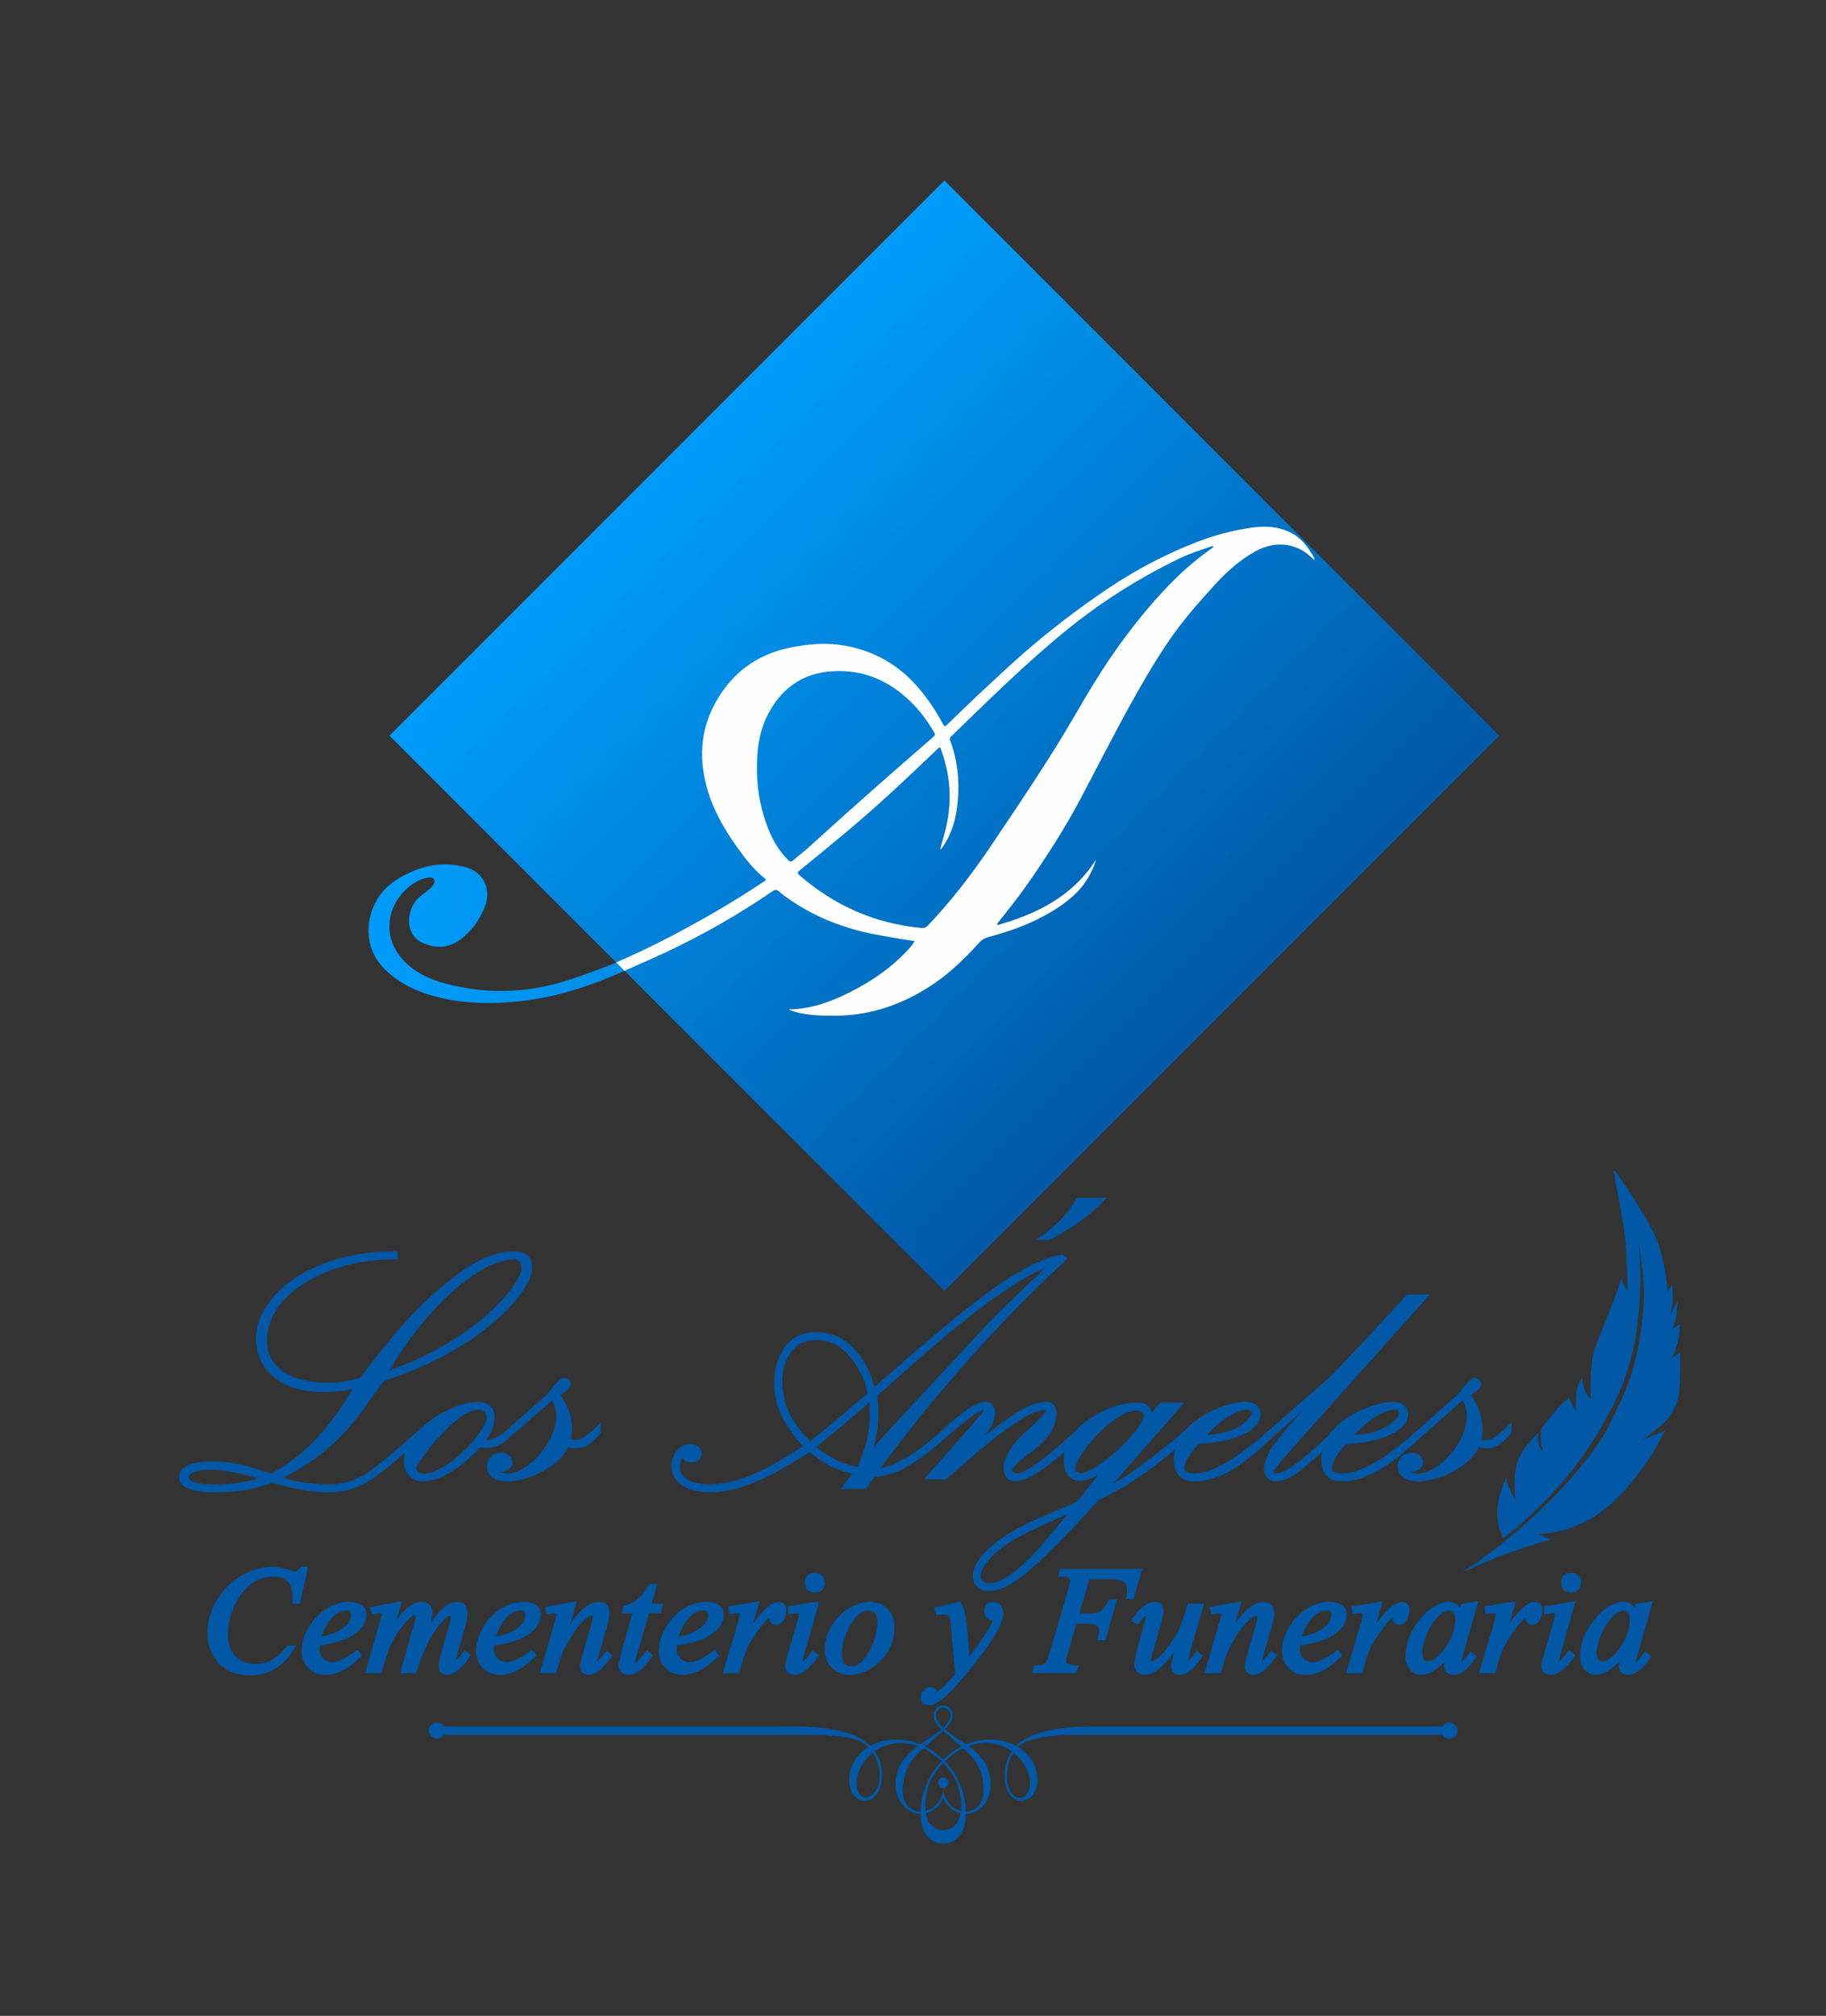 <?xml version="1.0" encoding="utf-8"?>
<!-- Generator: Adobe Illustrator 26.0.1, SVG Export Plug-In . SVG Version: 6.00 Build 0)  -->
<svg version="1.1" id="Modo_de_aislamiento" xmlns="http://www.w3.org/2000/svg" xmlns:xlink="http://www.w3.org/1999/xlink"
	 x="0px" y="0px" viewBox="0 0 720.29 794.86" style="enable-background:new 0 0 720.29 794.86;" xml:space="preserve">
<rect x="0" y="0" width="720.29" height="794.86" fill="#333333" stroke="none"/>
<style type="text/css">
	.st0{fill-rule:evenodd;clip-rule:evenodd;fill:url(#SVGID_1_);}
	.st1{fill:url(#SVGID_00000118392151100499280870000002707109417982979749_);}
	.st2{fill:#FEFEFE;}
	.st3{fill:#0058A6;}
</style>
<g>
	
		<linearGradient id="SVGID_1_" gradientUnits="userSpaceOnUse" x1="181.506" y1="250.318" x2="491.094" y2="250.318" gradientTransform="matrix(0.707 0.707 -0.707 0.707 311.734 -124.725)">
		<stop  offset="0.034" style="stop-color:#009BF8"/>
		<stop  offset="1" style="stop-color:#0058A6"/>
	</linearGradient>
	<polygon class="st0" points="372.53,508.98 153.62,290.07 372.53,71.16 591.44,290.07 	"/>
	<g>
		
			<linearGradient id="SVGID_00000093889900391023043040000010879307040006989747_" gradientUnits="userSpaceOnUse" x1="145.36" y1="368.168" x2="616.149" y2="368.168">
			<stop  offset="0.034" style="stop-color:#009BF8"/>
			<stop  offset="1" style="stop-color:#0058A6"/>
		</linearGradient>
		<path style="fill:url(#SVGID_00000093889900391023043040000010879307040006989747_);" d="M243.25,379.44l3.09,3.38
			c0,0-1.11,0.52-1.54,0.7c-12.56,5.44-25.34,9.63-38.96,11.18c-12.85,1.46-25.7,1.19-38.17-2.99c-5.53-1.85-10.52-4.66-14.9-8.57
			c-9.05-8.07-8.89-19.36-4.46-27.68c2.92-5.48,7.72-8.83,13.18-11.35c7.09-3.27,14.48-4.28,22.08-2.21
			c4.3,1.17,7.32,3.97,8.38,8.44c0.65,2.75,0.05,5.45-1.03,8.01c-2.03,4.82-5.09,8.91-9.27,12.05c-4.82,3.63-10.07,3.75-15.35,1.17
			c-4.03-1.97-5.73-6.44-4.62-11.25c0.71-3.09,2.23-5.61,4.83-7.48c1.13-0.81,2.18-1.73,3.24-2.63c0.63-0.54,1.17-1.16,1.5-1.94
			c0.52-1.25-0.04-2.19-1.39-2.24c-1.93-0.08-3.66,0.63-5.32,1.51c-10.53,5.59-16.45,21.24-3.78,32.71
			c4.83,4.37,10.69,6.56,16.84,8.06c16.3,3.96,32.39,3.01,48.25-2.42c5.45-1.87,10.83-3.76,16.26-5.96
			C242.5,379.74,243.25,379.44,243.25,379.44z"/>
		<path class="st2" d="M518.42,220.08c-1.2-2.21-2.55-4.35-4.23-6.21c-2.92-3.22-6.64-5.03-10.93-5.81
			c-4.82-0.88-9.52-0.1-14.22,0.78c-11.55,2.16-22.26,6.7-32.7,11.92c-8.4,4.2-16.36,9.16-24.05,14.55
			c-11.99,8.4-23.45,17.46-34.24,27.36c-8.3,7.62-16.51,15.32-24.56,23.18c-0.68,0.66-0.97,0.69-1.45-0.21
			c-2.76-5.17-5.97-10.03-9.81-14.49c-7.73-8.99-17.41-14.54-29.09-16.59c-7.16-1.25-14.26-0.64-21.33,0.77
			c-13.36,2.67-23.25,10.13-29.72,21.96c-6.04,11.05-6.46,22.75-2.85,34.67c2.48,8.17,6.73,15.43,11.68,22.32
			c3.05,4.24,6.22,8.37,10.3,11.69c1.15,0.93,1.17,0.91-0.05,1.72c-11.86,7.97-24.23,15.06-36.87,21.69
			c-6.89,3.61-14.11,6.99-21.22,10.13l3.28,3.3l1.05-0.51c5.05-2.24,10.13-4.42,15.14-6.77c14.72-6.91,28.81-14.95,42.22-24.15
			c0.87-0.59,1.45-0.72,2.36,0.03c3.52,2.89,7.3,5.39,11.3,7.58c9.15,5.03,18.91,8.19,29.18,9.9c4.35,0.72,8.68,1.6,13.21,2.19
			c-1.04,1.74-2.31,3.1-3.59,4.43c-5.49,5.7-11.85,10.26-18.77,14.04c-8.21,4.49-16.74,8.05-26.28,8.45
			c-0.36,0.02-0.97-0.02-1.03-0.02c-0.12,0,0.53,0.35,1,0.53c0.74,0.22,1.48,0.48,2.24,0.67c4.93,1.24,9.96,1.33,15.01,1.32
			c14.56-0.05,27.58-4.78,39.46-12.95c6.55-4.51,12.14-10.1,17.49-15.94c1.08-1.17,2.32-1.83,3.83-2.23
			c8.57-2.24,16.83-5.25,24.47-9.83c6.13-3.68,11.65-7.98,15.13-14.44c1.03-1.92,2.01-3.87,2.52-6.09
			c-9.18,14.35-23.15,21.32-38.88,25.76c-0.15-0.73,0.31-1,0.59-1.36c3.95-5,7.93-9.96,11.57-15.2c7.35-10.59,14.33-21.41,20.4-32.8
			c6.52-12.24,12.75-24.63,19.45-36.78c4.8-8.71,9.79-17.3,15.36-25.54c5.4-7.99,11.74-15.23,18.23-22.34
			c4.74-5.19,9.86-9.85,16.07-13.31c8.98-5,17.6-2.58,22.68,2.81c0.17,0.18,0.31,0.44,0.62,0.41
			C518.58,220.48,518.52,220.28,518.42,220.08z M310.84,339.08c-4.97-4.97-7.72-11.14-9.66-17.73c-1.7-5.77-2.55-11.7-2.6-17.72
			c-0.07-7.27,0.7-14.44,3.9-21.05c5.21-10.77,13.83-17.17,25.82-17.91c12.84-0.8,23.62,4.21,32.39,13.52
			c2.83,3,5.27,6.34,7.39,9.89c1.02,1.71,0.93,1.75-0.56,3.04c-16.18,14.04-32.27,28.19-48.11,42.62c-2.12,1.93-4.41,3.66-6.58,5.53
			C312.03,339.96,311.57,339.8,310.84,339.08z M477.64,216.44c-4.71,3.36-9.17,7.05-13.32,11.08c-8.1,7.86-15.24,16.55-21.92,25.63
			c-7.07,9.62-13.14,19.87-19.14,30.17c-9.96,17.08-21.08,33.42-32.11,49.82c-7.55,11.23-15.75,21.94-25.09,31.75
			c-0.75,0.79-1.47,1.1-2.59,1c-18.31-1.7-34.28-8.77-48.13-20.79c-0.85-0.74-0.84-1.12,0.03-1.84c7.33-6,14.69-11.96,21.9-18.1
			c11.15-9.51,21.82-19.56,32.39-29.71c1.12-1.07,1.1-1.08,1.65,0.43c4.15,11.36,4.28,22.83,0.83,34.37
			c-0.37,1.24-0.71,2.5-1.06,3.75c-0.08,0.24-0.18,0.78-0.15,0.98c0.01,0.05,0.37-0.35,0.49-0.4c4.19-5.72,5.88-12.3,6.43-19.21
			c0.65-8.06-0.24-15.94-3.1-23.55c-0.21-0.56-0.12-0.92,0.33-1.35c14.67-14.16,29.15-28.54,44.95-41.47
			c13.74-11.25,28.65-20.71,44.6-28.52c4.12-2.02,8.49-3.45,12.83-4.92c0.36-0.12,0.74-0.17,1.19-0.26
			C478.59,216.01,478.02,216.17,477.64,216.44z"/>
	</g>
	<g>
		<g>
			<g>
				<path class="st3" d="M430.79,680.76h138.26c0.55-0.94,1.3-1.56,2.76-1.56c1.46,0,3.19,1.43,3.19,3.19
					c0,1.75-1.72,3.22-3.19,3.22c-1.46,0-2.18-0.62-2.73-1.56c-33.51,0-50.54,0-143.62,0c-8.58-0.13-15.08,0.68-21.03,2.73
					c-0.1,0.06-0.2,0.13-0.26,0.16c-0.42,0.29-0.84,0.58-1.23,0.88c-0.45,0.36-0.88,0.71-1.27,1.1c2.37,1.46,4.36,3.48,5.72,5.92
					c0.42,0.81,0.81,1.66,1.1,2.53c0.29,0.88,0.52,1.79,0.65,2.76v0.03c0.32,2.08,0.16,4.16-0.68,5.95
					c-0.16,0.36-0.36,0.72-0.58,1.04c-0.16,0.26-0.36,0.55-0.59,0.78c-0.26,0.33-0.55,0.62-0.88,0.84c-1.11,0.91-2.4,1.33-3.71,1.27
					c-1.3-0.03-2.57-0.58-3.64-1.59c-0.23-0.19-0.42-0.46-0.65-0.72c-2.08-2.73-2.47-6.95-1.88-10.66c0.13-0.72,0.29-1.43,0.45-2.08
					c0.2-0.65,0.42-1.27,0.65-1.85l0.03-0.06c0.39-0.91,0.88-1.75,1.43-2.57c-5.17-3.64-11.44-4-17.06-2.05
					c0.26,0.2,0.52,0.39,0.78,0.58c1.27,0.94,2.47,1.98,3.54,3.15v0.03h0.03c0.94,1.04,1.79,2.21,2.5,3.51
					c0.68,1.33,1.27,2.83,1.62,4.52c0.55,2.53,0.42,5.3-0.42,7.77c-0.16,0.49-0.32,0.94-0.55,1.43c-0.23,0.46-0.45,0.88-0.71,1.3
					c0,0,0,0-0.03,0v0.03c-0.94,1.49-2.24,2.7-3.87,3.51c-0.29,0.16-0.62,0.29-0.98,0.42c-0.32,0.1-0.68,0.2-1.04,0.29h-0.03
					c-0.62,0.13-1.24,0.23-1.85,0.23c-0.03,2.34-0.39,4.58-1.27,6.47c-1.66,3.54-4.68,5.3-7.7,5.3c-3.02,0-6.05-1.76-7.67-5.3
					c-0.91-1.89-1.27-4.13-1.3-6.47c-0.62,0-1.24-0.1-1.82-0.23l-0.03,0c-3.97-0.98-6.78-4.52-7.62-8.45
					c-0.7-3.29-0.2-6.76,1.17-9.82c1.48-3.3,3.87-5.4,6.55-7.7c0.23-0.2,0.49-0.39,0.75-0.58c-5.62-1.95-11.9-1.59-17.06,2.05
					c0.55,0.81,1.04,1.66,1.43,2.57l0.03,0.06c2.11,4.13,2.06,10.81-0.78,14.59c-0.2,0.26-0.42,0.52-0.65,0.72
					c-1.04,1.01-2.34,1.56-3.64,1.59c-6.37,0.16-7.44-8.11-5.75-12.67c0.29-0.88,0.65-1.72,1.07-2.53c1.36-2.44,3.35-4.45,5.72-5.92
					c-0.39-0.39-0.81-0.75-1.27-1.1c-2.8-2.2-6.58-2.8-10.03-3.15c-4.17-0.43-8.31-0.62-12.5-0.62c-93.05,0-110.12,0-143.59,0
					c-0.59,0.94-1.27,1.56-2.73,1.56c-1.46,0-3.22-1.46-3.22-3.22c0-1.76,1.76-3.19,3.22-3.19c1.46,0,2.21,0.62,2.76,1.56h138.29
					c5.88,0-67.18,0,0,0c5.19,0,10.39,0.32,15.5,1.24c4.56,0.82,9.15,2.21,12.87,5.07c0.52,0.42,1.04,0.88,1.49,1.36
					c1.33-0.71,2.73-1.3,4.23-1.69v-0.03c5.14-1.33,10.68-0.93,15.6,1.07c0.71-0.52,1.43-1.01,2.18-1.5
					c0.49-0.32,0.72-0.45,0.91-0.58c1.76-1.14,3.61-2.37,5.2-3.77c-0.94-0.97-2.01-2.21-2.63-3.57c-0.71-1.59-0.78-3.31,0.65-4.81
					c0.32-0.36,0.75-0.65,1.3-0.81c1.33-0.46,2.99-0.32,4.03,0.81c1.43,1.5,1.36,3.22,0.65,4.81c-0.62,1.36-1.69,2.6-2.63,3.57
					c1.59,1.4,3.48,2.63,5.23,3.77c0.2,0.13,0.39,0.26,0.88,0.58c0.75,0.49,1.5,0.98,2.21,1.5c2.93-1.2,6.21-1.85,9.49-1.85
					c1.01,0,2.02,0.06,3.05,0.2c1.01,0.13,2.05,0.32,3.02,0.58v0.03h0.03c1.46,0.39,2.89,0.98,4.19,1.69
					c0.45-0.49,0.98-0.94,1.53-1.36c0.39-0.32,0.85-0.62,1.3-0.91c0.45-0.29,0.94-0.58,1.43-0.84c3.77-2.02,8.61-3.28,14.27-3.93
					c3.48-0.42,7.28-0.62,11.34-0.62C430.75,680.76,430.79,680.76,430.79,680.76z M344.21,707.52c1.09-0.96,1.96-2.37,2.3-3.78
					c0.57-2.41,0.52-5.19-0.05-7.6c-0.21-0.89-0.82-1.71-0.82-2.64v-0.03c-0.39-0.85-0.81-1.66-1.33-2.4
					c-2.57,2.08-4.49,4.78-5.59,7.54c-1.1,2.76-1.2,5.62-0.29,7.67C339.85,709.51,342.34,709.17,344.21,707.52z M371.63,707.61
					l0.46-1.17l0.42,1.17c0,0.03,0,0.03,0,0.03c0.26,0.78,0.58,1.46,0.97,2.08c0.36,0.62,0.75,1.2,1.2,1.69
					c1.24,1.4,2.76,2.27,4.36,2.67c0.42-3.38-0.26-7.44-1.59-11.08c-1.17-2.6-2.76-5.01-4.71-7.15c-0.23-0.26-0.46-0.49-0.68-0.72
					c-0.23,0.23-0.45,0.46-0.68,0.72c-1.95,2.14-3.51,4.55-4.71,7.15c-1.33,3.64-1.98,7.7-1.59,11.08c1.59-0.39,3.12-1.27,4.39-2.67
					c0.42-0.49,0.84-1.07,1.2-1.69c0.36-0.62,0.68-1.3,0.94-2.08C371.63,707.64,371.63,707.64,371.63,707.61L371.63,707.61z
					 M381.03,714.31c0.55,0,1.1-0.06,1.63-0.19c5.75-1.76,5.46-7.57,5.14-11.15c-0.29-3.09-1.46-6.63-4.06-9.75
					c-1.04-1.23-2.37-2.5-3.87-3.87c-1.1,0.52-2.15,1.14-3.18,1.82c-0.03,0.03,0.03,0-0.03,0.03l0,0c-0.98,0.68-1.92,1.43-2.8,2.21
					l0,0c-0.39,0.32-0.75,0.68-1.14,1.04c0.23,0.26,0.49,0.49,0.68,0.75c4.06,4.48,6.6,9.98,7.41,16.38
					c0.03,0.26,0.07,0.49,0.1,0.68C380.96,712.94,380.99,713.62,381.03,714.31L381.03,714.31z M379.08,688.66
					c-1.66-1.46-3.45-3.02-5.26-4.68c-0.62-0.46-1.2-0.91-1.76-1.43c-0.55,0.52-1.14,0.97-1.76,1.43c-1.79,1.66-3.61,3.22-5.26,4.68
					c1.04,0.52,2.01,1.1,2.92,1.72v0.03c0,0,0,0,0.03,0l0,0c1.01,0.72,1.98,1.5,2.86,2.28l0,0c0.42,0.36,0.81,0.75,1.2,1.1
					c0.39-0.36,0.78-0.75,1.2-1.1l0,0c0.91-0.78,1.85-1.56,2.86-2.28h0.03l0,0l0.03-0.03C377.09,689.77,378.07,689.18,379.08,688.66
					L379.08,688.66z M364.25,689.34c-1.46,1.37-2.79,2.63-3.84,3.87c-4.19,5.03-7.64,18.25,1.04,20.9c0.55,0.13,1.1,0.19,1.66,0.19
					c0-0.68,0.07-1.36,0.13-2.05c0-0.2,0.03-0.42,0.07-0.68c0.81-6.4,3.35-11.89,7.41-16.38c0.23-0.26,0.46-0.49,0.68-0.75
					c-0.36-0.36-0.75-0.72-1.14-1.04c-0.88-0.78-1.82-1.53-2.8-2.21c-0.07-0.03,0,0-0.03-0.03
					C366.43,690.48,365.36,689.87,364.25,689.34z M372.06,700.88c-1.11,0-2.05,0.94-2.05,2.11c0,1.14,0.94,2.08,2.05,2.08
					c1.14,0,2.05-0.94,2.05-2.08C374.1,701.83,373.19,700.88,372.06,700.88L372.06,700.88z M365.2,715.02
					c0.2,0.98,0.49,1.89,0.84,2.7c1.27,2.63,3.64,3.93,6.01,3.93c2.37,0,4.78-1.3,6.01-3.93c0.39-0.81,0.65-1.72,0.84-2.7
					c-1.79-0.42-3.51-1.4-4.91-2.99c-0.49-0.52-0.91-1.14-1.33-1.82c-0.19-0.39-0.42-0.78-0.62-1.2c-0.2,0.42-0.39,0.81-0.62,1.2
					c-0.39,0.68-0.84,1.3-1.3,1.82C368.71,713.62,366.98,714.6,365.2,715.02L365.2,715.02z M399.71,707.77
					c2.21,2.15,4.75,1.27,5.98-1.5c0.94-2.05,0.84-4.91-0.29-7.67c-1.11-2.76-3.02-5.46-5.56-7.54c-0.52,0.75-0.97,1.56-1.33,2.4
					l0,0l-0.03,0.03c-0.23,0.55-0.42,1.14-0.62,1.76c-0.16,0.65-0.32,1.3-0.42,1.98c-0.55,3.48-0.19,7.41,1.69,9.91
					C399.32,707.38,399.52,707.61,399.71,707.77L399.71,707.77z M372.06,681.28c0.91-0.88,1.92-2.08,2.5-3.31
					c0.55-1.27,0.62-2.63-0.49-3.77l0,0c-0.23-0.26-0.52-0.45-0.91-0.58l0,0c-0.98-0.32-2.37-0.23-3.12,0.58l0,0
					c-1.1,1.14-1.04,2.5-0.46,3.77C370.14,679.2,371.14,680.41,372.06,681.28z"/>
			</g>
		</g>
		<g>
			<path class="st3" d="M99.49,624.31c2.39-1.74,5.22-2.62,8.43-2.62c1.18,0,2.25,0.17,3.18,0.49c1.8,0.65,2.97,1.73,3.6,3.32
				c0.36,0.95,0.56,1.88,0.59,2.75l0.14,4.15h2.81l3.36-14.66h-2.77l-0.3,0.34c-1.32,1.49-2,1.61-2.18,1.61
				c-0.21,0-0.73-0.07-1.89-0.53c-2.49-0.94-4.76-1.42-6.75-1.42c-4.22,0-8.45,1.21-12.57,3.6c-3.99,2.3-7.24,5.56-9.67,9.68
				c-2.43,4.12-3.66,8.54-3.66,13.12c0,2.95,0.69,5.74,2.06,8.28c2.88,5.42,7.91,8.17,14.96,8.17c7.09,0,12.85-3.46,17.13-10.27
				l0.96-1.53h-3.67l-0.3,0.42c-3.34,4.63-7.31,6.88-12.13,6.88c-3.39,0-6.02-1.04-8.02-3.17c-1.92-2.08-2.9-4.87-2.9-8.27
				c0-3.56,0.74-7.12,2.21-10.59C93.88,629.87,96.36,626.59,99.49,624.31z"/>
			<path class="st3" d="M140.3,650.99c-3.79,2.92-6.84,4.4-9.08,4.4c-1.47,0-2.69-0.49-3.71-1.49c-1.02-1-1.51-2.2-1.51-3.66
				c0-0.42,0.03-0.92,0.09-1.5c3.56-0.44,6.43-1.04,8.53-1.79c3.4-1.25,6.02-2.89,7.79-4.89c1.42-1.64,2.14-3.4,2.14-5.24
				c0-2.37-1.21-5.19-7-5.19c-3,0-5.95,0.9-8.76,2.66c-2.73,1.69-5.05,4.08-6.9,7.12c-1.92,3.16-2.9,6.35-2.9,9.49
				c0,2.77,0.9,5.07,2.66,6.84c1.77,1.78,4.06,2.67,6.83,2.67c4.37,0,8.99-2.38,13.71-7.08l0.6-0.6l-1.68-2.37L140.3,650.99z
				 M131.93,643.85c-1.35,0.6-3.07,1.07-5.15,1.39c0.75-2.29,1.82-4.38,3.21-6.21c2.02-2.67,4.15-3.97,6.51-3.97
				c1.6,0,1.92,0.65,1.92,1.71C138.43,639.55,136.24,641.93,131.93,643.85z"/>
			<path class="st3" d="M182.63,651.59c-0.9,1.3-1.86,2.35-2.87,3.12c0,0,0,0,0,0c0.12-0.5,0.36-1.46,0.89-3.33l3.19-11.23
				c0.36-1.3,0.54-2.58,0.54-3.8c0-4.12-2.51-4.73-4.01-4.73c-1.76,0-3.53,0.74-5.25,2.2c-1.71,1.44-3.49,3.51-5.31,6.19l0.04-0.13
				c0.48-1.69,0.71-2.99,0.71-3.96c0-2.77-1.54-4.3-4.34-4.3c-2.93,0-5.98,2.13-9.33,6.5c-0.15,0.19-0.3,0.4-0.45,0.62l2.14-7.4
				l-12.57,2.32l0.75,3l0.93-0.18c1.5-0.29,1.83-0.31,1.88-0.31c0.95,0,1.02,0.26,1.03,0.56c-0.02,0.11-0.08,0.32-0.16,0.61
				l-6.39,22.36h6.34l0.22-0.7c1.75-5.6,2.89-8.99,3.39-10.06c0.83-1.86,2.06-3.97,3.66-6.28c1.82-2.62,3.38-4.35,4.64-5.17
				c0.54-0.36,1.04-0.54,1.49-0.56c0,0,0.09,0.13,0.09,0.56c0,0.3-0.1,1.15-0.77,3.5l-5.29,18.71h6.42l0.21-0.72
				c1.3-4.45,2.71-8.14,4.2-10.97c2.24-4.27,4.66-7.63,7.21-9.99c0.71-0.65,1.35-0.98,1.9-1.02c0,0,0.09,0.13,0.09,0.56
				c0,0.3-0.02,0.61-0.08,0.92c-0.02,0.11-0.14,0.68-0.93,3.43l-2.62,9.23c-0.82,2.89-1.22,4.8-1.22,5.84c0,2.16,1.22,3.4,3.36,3.4
				c0.89,0,1.86-0.28,2.89-0.85c2.16-1.21,4.19-3.32,6.03-6.26l0.53-0.84l-2.61-1.66L182.63,651.59z"/>
			<path class="st3" d="M209.1,650.99c-3.79,2.92-6.84,4.4-9.08,4.4c-1.47,0-2.69-0.49-3.71-1.49c-1.02-1-1.51-2.2-1.51-3.66
				c0-0.42,0.03-0.92,0.09-1.5c3.56-0.44,6.43-1.04,8.53-1.79c3.4-1.25,6.02-2.89,7.79-4.89c1.42-1.63,2.14-3.4,2.14-5.24
				c0-2.37-1.21-5.19-7-5.19c-3,0-5.95,0.9-8.75,2.66c-2.73,1.69-5.05,4.08-6.9,7.12c-1.92,3.16-2.9,6.35-2.9,9.49
				c0,2.77,0.9,5.07,2.66,6.84c1.77,1.78,4.06,2.67,6.83,2.67c4.37,0,8.99-2.38,13.71-7.08l0.6-0.6l-1.68-2.37L209.1,650.99z
				 M200.73,643.85c-1.35,0.6-3.07,1.07-5.15,1.39c0.75-2.29,1.82-4.38,3.21-6.21c2.02-2.67,4.15-3.97,6.51-3.97
				c1.6,0,1.92,0.65,1.92,1.71C207.23,639.55,205.04,641.93,200.73,643.85z"/>
			<path class="st3" d="M238.56,651.66c-1.11,1.53-2.13,2.67-3.03,3.4c0.06-0.31,0.2-0.9,0.52-1.98l3.51-12.12
				c0.58-2.03,0.87-3.63,0.87-4.9c0-2.85-1.53-4.43-4.32-4.43c-2.7,0-5.56,1.78-8.74,5.45c-0.61,0.7-1.38,1.69-2.33,3l2.55-8.72
				l-12.54,2.25l0.5,3l2.07-0.33c0.43-0.06,0.78-0.1,1.05-0.1c0.77,0,0.77,0.21,0.77,0.57c0,0.14-0.06,0.82-0.88,3.65l-5.63,19.31
				h6.4l1.65-5.47c0.56-1.83,1.29-3.56,2.17-5.16c3.36-6.07,6.38-9.96,8.96-11.54c0.78-0.47,1.22-0.54,1.41-0.54
				c0.18,0,0.28,0.02,0.27,0.02c0.01,0.02,0.04,0.1,0.04,0.26c0,0.69-0.2,1.73-0.59,3.11l-3.34,11.57
				c-0.69,2.38-1.02,4.03-1.02,5.04c0,2.16,1.22,3.4,3.34,3.4c2.67,0,5.57-2.3,8.87-7.04l0.61-0.87l-2.59-1.58L238.56,651.66z"/>
			<path class="st3" d="M254.5,651.51c-1.99,2.49-2.69,3.19-2.95,3.4c-0.51,0.43-0.84,0.63-1.03,0.71c0.01-0.24,0.12-0.99,0.77-3.21
				l4.74-16.28h4.51l1.06-3.81h-4.53l2.25-7.83h-3.15l-0.29,0.48c-1.46,2.38-2.77,4.13-3.91,5.18c-1.43,1.32-3.27,2.3-5.48,2.91
				l-0.56,0.15l-0.75,2.92h4.32l-4.46,15.42c-0.64,2.24-0.96,3.88-0.96,5.01c0,2.44,1.41,3.84,3.88,3.84c2.89,0,5.87-2.28,9.1-6.98
				l0.54-0.79l-2.5-1.88L254.5,651.51z"/>
			<path class="st3" d="M281.19,650.99c-3.79,2.92-6.84,4.4-9.08,4.4c-1.47,0-2.69-0.49-3.71-1.49c-1.02-1-1.51-2.2-1.51-3.66
				c0-0.42,0.03-0.92,0.09-1.5c3.56-0.44,6.43-1.04,8.53-1.79c3.4-1.25,6.02-2.89,7.79-4.89c1.42-1.63,2.14-3.4,2.14-5.24
				c0-2.37-1.21-5.19-7-5.19c-3,0-5.95,0.9-8.75,2.66c-2.73,1.69-5.05,4.08-6.9,7.12c-1.92,3.16-2.9,6.35-2.9,9.49
				c0,2.77,0.9,5.07,2.66,6.84c1.77,1.78,4.06,2.67,6.83,2.67c4.37,0,8.99-2.38,13.71-7.08l0.6-0.6l-1.68-2.37L281.19,650.99z
				 M272.82,643.85c-1.35,0.6-3.07,1.07-5.15,1.39c0.75-2.29,1.82-4.38,3.21-6.21c2.02-2.67,4.15-3.97,6.51-3.97
				c1.6,0,1.92,0.65,1.92,1.71C279.32,639.55,277.13,641.93,272.82,643.85z"/>
			<path class="st3" d="M307.1,631.62c-1.23,0-2.69,0.72-4.46,2.2c-1.73,1.45-3.58,3.56-5.54,6.31l2.59-8.75l-12.53,2.03l0.56,3.04
				l0.97-0.16c1.27-0.21,1.82-0.25,2.07-0.25c0.96,0,0.96,0.24,0.96,0.33c0,0.54-0.15,1.7-0.88,4.14l-5.73,19.18h6.52l1.14-4.39
				c0.04-0.15,0.24-0.82,1.34-3.84c0.54-1.5,1.21-2.88,1.98-4.11c1.85-2.93,3.57-5.36,5.12-7.21c1.32-1.59,1.83-1.93,1.98-2.01
				c0.08-0.04,0.16-0.08,0.24-0.09c0,0.02,0.01,0.04,0.01,0.06c0.21,1.67,1.2,2.62,2.72,2.62c0.86,0,2.05-0.31,2.86-1.8
				c0.74-1.32,1.11-2.71,1.11-4.11C310.13,632.82,309,631.62,307.1,631.62z"/>
			<path class="st3" d="M323.18,631.38l-12.34,2v3.16l1.16-0.19c1.58-0.26,2.21-0.31,2.46-0.31c0.68,0,0.68,0.15,0.68,0.44
				c0,0.2-0.08,0.96-0.88,3.69l-3.76,12.92c-0.51,1.77-0.76,3.01-0.76,3.81c0,2.22,1.34,3.49,3.68,3.49c1.4,0,2.87-0.58,4.37-1.74
				c1.84-1.44,3.46-3.22,4.82-5.28l0.55-0.83l-2.64-1.78l-0.56,0.8c-1.07,1.53-2.12,2.7-3.11,3.47c-0.16,0.12-0.27,0.18-0.35,0.22
				c0.01-0.1,0.08-0.55,0.53-2.17L323.18,631.38z"/>
			<path class="st3" d="M321.42,620.19c-2.47,0-3.88,1.42-3.88,3.88s1.41,3.88,3.88,3.88s3.88-1.41,3.88-3.88
				S323.88,620.19,321.42,620.19z"/>
			<path class="st3" d="M343.16,631.62c-2.71,0-5.53,0.89-8.4,2.63c-2.73,1.66-5,3.96-6.73,6.84c-1.79,2.98-2.7,6.09-2.7,9.25
				c0,2.92,0.93,5.35,2.76,7.23c1.84,1.88,4.25,2.83,7.16,2.83c2.75,0,5.6-0.89,8.49-2.63c2.74-1.67,4.97-3.99,6.63-6.9
				c1.67-2.91,2.51-6.01,2.51-9.22c0-2.88-0.89-5.29-2.65-7.15C348.42,632.59,346.03,631.62,343.16,631.62z M334.99,641.5
				c2.18-4.23,4.67-6.38,7.43-6.38c1.72,0,3.69,0.51,3.69,4.52c0,3.33-0.96,6.97-2.86,10.82c-2.15,4.31-4.61,6.5-7.31,6.5
				c-1.8,0-3.87-0.54-3.87-4.72C332.06,648.91,333.05,645.3,334.99,641.5z"/>
			<path class="st3" d="M391.68,631.62c-2.16,0-3.4,1.32-3.4,3.62c0,1.81,0.94,3.11,2.66,3.66c0.28,0.09,0.45,0.17,0.54,0.22
				c-0.01,0.15-0.04,0.29-0.08,0.41c-0.15,0.41-0.57,1.27-1.66,3.06c-1.54,2.5-2.84,4.48-3.86,5.89c-1.32,1.81-2.47,3.34-3.44,4.59
				l-1.04-11.68c-0.38-4.33-1.11-7.37-2.23-9.28l-0.38-0.64l-10.14,2.49l0.71,2.9l0.87-0.1c1.24-0.14,1.8-0.17,2.05-0.17
				c1.24,0,1.96,0.45,2.34,1.48c0.1,0.27,0.31,1.16,0.57,4.09l1.58,17.89c-0.87,1.13-2.13,2.54-3.76,4.2
				c-1.27,1.29-2.42,2.28-3.41,2.91c0,0,0,0,0-0.01c-0.37-0.86-0.63-1.26-1.01-1.53c-0.42-0.26-0.92-0.39-1.48-0.39
				c-1.01,0-1.93,0.41-2.74,1.21c-0.8,0.8-1.21,1.72-1.21,2.74c0,2.06,1.18,3.25,3.23,3.25c2.62,0,6.16-2.56,10.81-7.82
				c4.21-4.76,7.85-9.22,10.82-13.25c5.2-7.11,7.72-11.94,7.72-14.78C395.73,632.27,393.19,631.62,391.68,631.62z"/>
			<path class="st3" d="M444.1,630.52h3.03l3.46-11.89H418.2l-0.94,3.07h1.35c1.82,0,2.42,0.14,2.59,0.21
				c0.59,0.21,0.82,0.52,0.82,1.13c0,0.97-0.27,2.37-0.81,4.17l-6.87,23.55c-0.87,2.95-1.42,4.13-1.73,4.6
				c-0.24,0.37-0.67,0.7-1.27,0.96c-0.18,0.08-0.8,0.27-2.6,0.31l-0.7,0.01l-1.06,3.06h17.6l0.92-2.98l-1.26-0.08
				c-1.12-0.07-3.72-0.36-3.72-1.42c0-0.31,0.11-1.24,0.88-3.89l3.2-11.06H429c4.54,0,4.54,1.95,4.54,2.69
				c0,0.66-0.14,1.54-0.41,2.62l-0.31,1.24h3.19l4.63-16.23h-3.02l-0.28,0.54c-1.07,2.04-2.09,3.4-3.03,4.04
				c-1.02,0.68-2.63,1.03-4.79,1.03h-3.79l4.01-13.47h6.96c3.44,0,4.54,0.16,4.89,0.25c2.04,0.55,2.99,1.7,2.99,3.62
				c0,0.71-0.1,1.65-0.29,2.78L444.1,630.52z"/>
			<path class="st3" d="M474.97,632.32h-6.47l-0.84,2.91c-1.14,3.94-2.29,6.93-3.44,8.9c-1.08,1.87-2.47,3.9-4.14,6.02
				c-3.23,4.16-4.99,4.79-5.76,4.79c-0.21,0-0.32-0.04-0.31-0.02c0,0-0.02-0.05-0.02-0.18c0-0.25,0.11-1.18,1.09-4.54l2.71-9.3
				c0.8-2.75,1.2-4.66,1.2-5.85c0-2.17-1.25-3.42-3.42-3.42c-1.21,0-2.55,0.47-3.96,1.41c-1.74,1.15-3.38,2.91-4.87,5.22l-0.52,0.8
				l2.46,1.74l0.59-0.76c1.63-2.11,2.5-2.85,2.91-3.1c-0.07,0.42-0.28,1.35-0.86,3.4l-2.49,8.9c-0.89,3.12-1.33,5.38-1.33,6.91
				c0,2.7,1.53,4.25,4.19,4.25c3.31,0,7.09-2.96,11.47-9.01c-0.35,1.26-0.6,2.24-0.75,2.92c-0.28,1.21-0.42,2.13-0.42,2.8
				c0,2.09,1.24,3.29,3.4,3.29c1.21,0,2.43-0.43,3.64-1.28c1.67-1.19,3.33-3.07,4.93-5.58l0.49-0.77l-2.39-1.85l-0.61,0.8
				c-1.59,2.08-2.48,2.97-2.94,3.36c0.06-0.52,0.3-1.68,1.08-4.3L474.97,632.32z"/>
			<path class="st3" d="M500.76,651.66c-1.12,1.53-2.14,2.67-3.03,3.4c0.06-0.31,0.2-0.89,0.52-1.98l3.51-12.11
				c0.58-2.03,0.87-3.63,0.87-4.9c0-2.85-1.53-4.43-4.32-4.43c-2.7,0-5.56,1.78-8.74,5.45c-0.6,0.69-1.38,1.69-2.33,3l2.55-8.72
				l-12.54,2.25l0.5,3l2.07-0.33c0.43-0.06,0.78-0.1,1.05-0.1c0.77,0,0.77,0.21,0.77,0.57c0,0.14-0.06,0.82-0.88,3.65l-5.63,19.31
				h6.4l1.65-5.47c0.56-1.83,1.29-3.56,2.17-5.16c3.36-6.07,6.38-9.96,8.96-11.54c0.78-0.47,1.22-0.54,1.41-0.54
				c0.18,0,0.27,0.03,0.27,0.02c0.01,0.02,0.04,0.1,0.04,0.26c0,0.69-0.2,1.73-0.59,3.11l-3.34,11.57
				c-0.69,2.38-1.02,4.03-1.02,5.04c0,2.16,1.22,3.4,3.33,3.4c2.67,0,5.58-2.3,8.88-7.04l0.61-0.87l-2.59-1.58L500.76,651.66z"/>
			<path class="st3" d="M527,650.99c-3.79,2.92-6.84,4.4-9.08,4.4c-1.47,0-2.69-0.49-3.71-1.49c-1.02-1-1.51-2.2-1.51-3.66
				c0-0.42,0.03-0.92,0.09-1.5c3.56-0.44,6.43-1.04,8.53-1.79c3.4-1.25,6.02-2.89,7.79-4.89c1.42-1.64,2.14-3.4,2.14-5.24
				c0-2.37-1.21-5.19-7-5.19c-3,0-5.95,0.9-8.76,2.66c-2.72,1.69-5.04,4.08-6.9,7.12c-1.92,3.16-2.9,6.35-2.9,9.49
				c0,2.77,0.9,5.07,2.66,6.84c1.76,1.77,4.06,2.67,6.83,2.67c4.37,0,8.99-2.38,13.71-7.08l0.6-0.6l-1.68-2.37L527,650.99z
				 M518.62,643.85c-1.35,0.6-3.07,1.07-5.15,1.39c0.75-2.29,1.82-4.38,3.21-6.21c2.02-2.67,4.15-3.97,6.51-3.97
				c1.6,0,1.92,0.65,1.92,1.71C525.12,639.55,522.94,641.93,518.62,643.85z"/>
			<path class="st3" d="M555.94,634.83c0-2.01-1.13-3.2-3.03-3.2c-1.23,0-2.69,0.72-4.46,2.2c-1.73,1.45-3.58,3.56-5.54,6.31
				l2.59-8.75l-12.53,2.03l0.56,3.04l0.97-0.16c1.27-0.21,1.82-0.25,2.07-0.25c0.96,0,0.96,0.24,0.96,0.33
				c0,0.54-0.15,1.7-0.87,4.14l-5.73,19.18h6.52l1.14-4.39c0.04-0.18,0.28-0.92,1.34-3.84c0.54-1.49,1.2-2.87,1.98-4.11
				c1.84-2.93,3.57-5.35,5.12-7.21c1.32-1.59,1.83-1.93,1.98-2.01c0.08-0.04,0.16-0.08,0.24-0.09c0,0.02,0,0.04,0.01,0.06
				c0.21,1.67,1.2,2.62,2.72,2.62c0.86,0,2.05-0.31,2.86-1.8C555.56,637.61,555.94,636.23,555.94,634.83z"/>
			<path class="st3" d="M583.1,631.4l-6.73,1.03l-0.46,1.44c-1.28-1.8-3.06-2.25-4.52-2.25c-2.16,0-4.46,0.88-6.83,2.61
				c-2.84,2.06-5.24,4.81-7.14,8.18c-2.01,3.56-3.03,7.07-3.03,10.44c0,1.93,0.49,3.61,1.44,4.99c1.14,1.7,2.73,2.56,4.74,2.56
				c2.92,0,6-1.75,9.35-5.32c-0.12,0.7-0.18,1.33-0.18,1.9c0,2.17,1.26,3.42,3.47,3.42c2.99,0,5.88-2.15,8.82-6.58l0.54-0.81
				l-2.58-1.84l-0.58,0.81c-1.81,2.53-2.69,3.23-3.03,3.42c0-0.08,0.01-0.21,0.05-0.36L583.1,631.4z M563.23,655.06
				c-0.72,0-2.21,0-2.21-3.23c0-2.44,0.73-5.22,2.16-8.26c1.44-3.04,3.12-5.38,4.99-6.95c1.19-0.99,2.3-1.49,3.29-1.49
				c1.25,0,2.54,0.43,2.54,3.65c0,4.05-1.59,8.1-4.72,12.02C567.03,653.63,565,655.06,563.23,655.06z"/>
			<path class="st3" d="M605.38,631.62c-1.23,0-2.69,0.72-4.46,2.2c-1.73,1.45-3.58,3.56-5.54,6.31l2.59-8.75l-12.53,2.03l0.55,3.04
				l0.97-0.16c1.27-0.21,1.82-0.25,2.07-0.25c0.96,0,0.96,0.24,0.96,0.33c0,0.54-0.15,1.7-0.87,4.14l-5.73,19.18h6.52l1.14-4.39
				c0.04-0.18,0.28-0.92,1.34-3.84c0.54-1.49,1.21-2.88,1.98-4.11c1.84-2.93,3.57-5.35,5.12-7.21c1.31-1.59,1.83-1.93,1.98-2.01
				c0.08-0.04,0.16-0.08,0.24-0.09c0,0.02,0.01,0.04,0.01,0.06c0.21,1.67,1.2,2.62,2.72,2.62c0.86,0,2.05-0.31,2.86-1.8
				c0.74-1.32,1.11-2.71,1.11-4.11C608.41,632.82,607.27,631.62,605.38,631.62z"/>
			<path class="st3" d="M619.69,620.19c-2.47,0-3.88,1.42-3.88,3.88s1.41,3.88,3.88,3.88s3.88-1.41,3.88-3.88
				S622.16,620.19,619.69,620.19z"/>
			<path class="st3" d="M621.46,631.38l-12.34,2v3.16l1.16-0.19c1.58-0.26,2.21-0.31,2.46-0.31c0.68,0,0.68,0.15,0.68,0.44
				c0,0.2-0.09,0.96-0.88,3.69l-3.75,12.92c-0.51,1.77-0.76,3.01-0.76,3.81c0,2.22,1.34,3.49,3.68,3.49c1.4,0,2.87-0.58,4.37-1.74
				c1.84-1.44,3.46-3.22,4.82-5.28l0.55-0.83l-2.64-1.78l-0.56,0.8c-1.07,1.53-2.12,2.7-3.11,3.47c-0.16,0.12-0.27,0.19-0.35,0.22
				c0.01-0.1,0.08-0.55,0.53-2.17L621.46,631.38z"/>
			<path class="st3" d="M648.26,651.99c-1.81,2.53-2.69,3.23-3.03,3.42c0-0.08,0.01-0.21,0.05-0.36l6.69-23.65l-6.73,1.03
				l-0.46,1.44c-1.28-1.8-3.06-2.25-4.52-2.25c-2.16,0-4.46,0.88-6.83,2.61c-2.84,2.06-5.24,4.81-7.14,8.18
				c-2.01,3.56-3.03,7.07-3.03,10.44c0,1.93,0.49,3.61,1.43,4.99c1.14,1.7,2.73,2.56,4.74,2.56c2.92,0,6-1.75,9.35-5.32
				c-0.12,0.7-0.18,1.33-0.18,1.9c0,2.17,1.26,3.42,3.47,3.42c2.99,0,5.87-2.15,8.82-6.58l0.54-0.81l-2.58-1.84L648.26,651.99z
				 M632.09,655.06c-0.72,0-2.21,0-2.21-3.23c0-2.44,0.73-5.22,2.16-8.26c1.44-3.04,3.12-5.38,4.99-6.95
				c1.19-0.99,2.3-1.49,3.29-1.49c1.25,0,2.54,0.43,2.54,3.65c0,4.05-1.59,8.1-4.72,12.02
				C635.89,653.63,633.86,655.06,632.09,655.06z"/>
		</g>
		<g>
			<g>
				<path class="st3" d="M229.05,567.32c-1.15,0.41-2.43,0.51-3.81,0.28c0.19-1.09,0.35-2.35,0.48-3.76l0.01-0.07l0-0.07
					c-0.17-3.07-0.65-5.65-1.45-7.7c-0.69-1.77-1.77-3.81-3.23-6.09c2.78-1.54,4.03-2.84,4.03-4.19c0-1.04-0.52-1.62-0.96-1.92
					c-0.52-0.36-1.11-0.54-1.75-0.54c-0.86,0-1.76,0.68-3.13,2.36c-1.07,1.31-2.24,2.73-3.52,4.28L203.14,561l0.01-0.13l-1.95,1.84
					l-2.06,1.82c-2.88,2.38-5.11,3.39-7.32,3.34c2.19-3.33,3.3-6.35,3.3-8.99c0-3.94-2.32-6.11-6.52-6.11
					c-3.55,0-7.7,1.14-12.33,3.39c-2.83,1.37-5.43,3.01-7.77,4.89v-0.1l-1.67,1.49c-8.18,7.32-14.2,12.48-17.89,15.34
					c-3.64,2.82-6.95,4.81-9.85,5.9c-2.88,1.09-6.08,1.64-9.51,1.64c-6.07,0-12.1-0.9-17.94-2.67c4.42-2.19,8.39-4.53,11.82-6.96
					c4.01-2.84,7.51-5.79,10.41-8.77c2.88-2.97,5.16-5.55,6.78-7.68c1.63-2.15,4.89-6.61,9.71-13.25l1.11-1.52
					c8.24-2.64,16.02-5.89,23.15-9.67c7.22-3.83,13.52-7.95,18.72-12.25c5.21-4.3,9.29-8.49,12.15-12.44
					c2.97-4.11,4.41-7.51,4.41-10.41c0-2.86-1.24-6.28-7.17-6.28c-6.85,0-14.39,3.07-22.4,9.13c-7.9,5.97-15.06,12.6-21.3,19.7
					c-6.13,6.98-11.82,14.04-16.9,20.98c-5.04,1.47-9.63,2.13-13.65,1.97c-7.44-0.21-13.25-1.81-17.25-4.76
					c-3.96-2.91-5.88-6.84-5.88-12.02c0-5.56,2.15-10.79,6.4-15.53c4.31-4.81,10.41-8.76,18.13-11.75c7.75-3,16.48-4.55,25.95-4.6
					l0.99-0.01v-3.13h-1c-10.41,0-19.89,1.62-28.17,4.82c-8.31,3.21-14.89,7.54-19.55,12.86c-4.72,5.39-7.11,11.06-7.11,16.86
					c0,3.97,1.05,7.59,3.13,10.77c2.07,3.18,5.14,5.71,9.11,7.51c3.93,1.78,8.69,2.69,14.17,2.69c3.85,0,7.79-0.41,11.73-1.22
					l-0.9,1.48c-5.13,8.28-10.16,14.89-14.95,19.66c-4.69,4.66-10.17,8.78-16.29,12.25l-3.05-0.99c-4.15-1.47-7.77-2.48-10.76-3.01
					c-3-0.52-6.13-0.79-9.3-0.79c-3.26,0-13.18,0-13.18,6.2c0,4,4.79,5.95,14.64,5.95c4.1,0,7.94-0.31,11.41-0.91
					c3.38-0.58,6.98-1.55,10.69-2.86c8.42,2.5,15.87,3.76,22.14,3.76c2.83,0,5.52-0.33,8-0.97c2.48-0.64,5.04-1.73,7.6-3.23
					c2.53-1.49,5.58-3.73,9.07-6.67c1.59-1.34,3.45-2.95,5.54-4.79c-0.29,1.12-0.45,2.25-0.45,3.38c0,1.5,0.29,2.86,0.88,4.02
					c0.6,1.19,1.48,2.16,2.64,2.88c1.16,0.72,2.44,1.08,3.81,1.08c6.59,0,14.07-4.39,22.86-13.43c0.28,0.03,0.54,0.07,0.78,0.1
					l1.14,0.16l0.14,0.01c2.58,0,5.01-0.81,7.27-2.39l0.01,0.13l18.91-16.57c1.08,2.07,1.62,4.1,1.62,6.07
					c0,3.27-1.03,6.74-3.07,10.3c-2.06,3.6-4.67,6.63-7.74,9c-3,2.31-5.85,3.49-8.48,3.49c-1.28,0-2.37-0.29-3.32-0.9
					c-0.06-0.04-0.11-0.07-0.16-0.11c0.45,0.25,0.89,0.33,1.29,0.33c0.99,0,1.92-0.35,2.78-1.03c1.15-0.92,1.39-1.95,1.39-2.65
					c0-1.16-0.45-2.14-1.3-2.84c-0.8-0.66-1.82-1-3.03-1c-1.8,0-3.2,0.53-4.18,1.58c-0.96,1.03-1.45,2.36-1.45,3.97
					c0,1.85,0.85,3.36,2.45,4.38c1.48,0.94,3.4,1.41,5.69,1.41c2.32,0,5.1-0.52,8.26-1.55c3.17-1.03,6.29-2.63,9.28-4.76
					c2.8-1.99,4.91-4.39,6.3-7.15c2.3,0.54,4.38,0.49,6.2-0.15c2.04-0.72,4.15-2.47,6.46-5.35l0.22-0.27v-4.14l-1.71,1.71
					C232.6,565.17,230.5,566.8,229.05,567.32z M177.1,576.94c-3.84,2.71-7.13,4.08-9.78,4.08c-0.97,0-1.77-0.22-2.38-0.66
					c-0.53-0.38-0.76-0.8-0.76-1.34c0.01-0.2,0.25-1.45,4.47-7.03c3.06-4.04,6.56-7.8,10.42-11.18c3.72-3.26,7.01-4.91,9.77-4.91
					c0.95,0,1.71,0.25,2.31,0.77c0.57,0.49,0.83,1.09,0.83,1.88c0,1.98-1.48,4.84-4.41,8.51
					C184.57,570.84,181.04,574.16,177.1,576.94z M205.71,500.27c0,1-0.6,3.06-3.43,7.14c-2.35,3.38-5.81,7.12-10.28,11.11
					c-4.48,4-10.28,8.08-17.25,12.14c-6.31,3.67-13.4,6.91-21.12,9.63c3.09-5.42,7.16-11.3,12.13-17.52
					c5.66-7.08,11.88-13.2,18.5-18.22c6.52-4.94,12.76-7.63,18.52-8c0.06,0,0.12,0,0.17,0c0.87,0,1.5,0.29,1.94,0.9
					C205.44,498.2,205.71,499.12,205.71,500.27z M74.41,582.51c0-0.7,0.66-1.35,1.96-1.93c1.57-0.7,3.85-1.05,6.78-1.05
					c2.51,0,5.77,0.39,9.67,1.16c2.96,0.58,5.93,1.32,8.85,2.2c-5.11,1.62-10.64,2.44-16.49,2.44
					C75.46,585.32,74.41,583.35,74.41,582.51z"/>
				<path class="st3" d="M414.26,488.8c9.36-5.11,16.33-10.1,20.71-14.81l1.56-1.68H424.9l-0.29,0.49
					c-3.27,5.53-7.81,10.34-13.51,14.3l-2.62,1.82h5.56L414.26,488.8z"/>
				<path class="st3" d="M594.47,562.55c-2.69,2.69-4.8,4.32-6.24,4.84c-1.15,0.41-2.43,0.51-3.81,0.28
					c0.19-1.08,0.35-2.34,0.47-3.76l0.01-0.07l0-0.07c-0.17-3.07-0.65-5.66-1.45-7.7c-0.69-1.77-1.78-3.82-3.23-6.09
					c2.78-1.53,4.03-2.84,4.03-4.19c0-1.04-0.52-1.62-0.96-1.92c-0.52-0.36-1.11-0.54-1.75-0.54c-0.86,0-1.76,0.68-3.13,2.36
					c-1.07,1.31-2.24,2.73-3.52,4.28l-12.53,11.12l0-0.04l-1.89,1.71c-0.19,0.18-0.38,0.34-0.57,0.51l-2.09,1.86v0
					c-12.54,10.95-21.49,15.87-28.78,15.87c-1.15,0-2.11-0.23-2.83-0.7c-0.79-0.5-0.88-0.99-0.88-1.31c0-1.46,0.99-4.32,5.64-9.65
					c4.7-0.18,8.86-0.78,12.39-1.77c3.67-1.03,6.6-2.37,8.7-3.99c2.25-1.74,3.39-3.71,3.39-5.87c0-1.5-0.57-2.73-1.71-3.66
					c-1.07-0.88-2.53-1.32-4.33-1.32c-2.87,0-6.62,0.91-11.13,2.71c-4.51,1.8-8.51,4.41-11.87,7.77c-0.93,0.93-1.72,1.9-2.4,2.92
					c-1.51,1.34-3.26,2.91-5.27,4.72c-4.08,3.68-7.36,6.34-9.74,7.9c-2.26,1.48-4.26,2.23-5.95,2.23c-0.62,0-0.62-0.16-0.62-0.51
					c0.05-0.38,0.86-2.29,8.92-11.13l52.63-58.9h-8.92l-4.36,4.7l0,0c-15.59,16.99-24.91,26.8-27.69,29.15l-18.96,16.66l0-0.02
					l-1.76,1.57l-0.48,0.42c-14.28,12.64-23.56,18.05-30.97,18.05c-1.15,0-2.11-0.23-2.83-0.7c-0.79-0.5-0.88-0.99-0.88-1.31
					c0-1.46,0.99-4.32,5.64-9.65c4.7-0.18,8.86-0.78,12.39-1.77c3.68-1.03,6.6-2.37,8.7-3.99c2.25-1.74,3.39-3.71,3.39-5.87
					c0-1.5-0.57-2.73-1.71-3.66c-1.07-0.88-2.53-1.32-4.33-1.32c-2.88,0-6.62,0.91-11.13,2.71c-4.51,1.8-8.51,4.41-11.87,7.77
					c-0.41,0.41-0.78,0.82-1.14,1.25c-6.53,5.45-12.27,9.99-17.08,13.51c-3.69,2.69-7.32,5.06-10.86,7.08l28.07-31.99h-9.49
					l-3.51,4.07c-0.13-1.69-1.15-4.07-5.85-4.07c-2.75,0-5.78,0.55-9,1.63c-3.2,1.08-6.34,2.62-9.32,4.58
					c-2.41,1.58-4.47,3.44-6.2,5.51c-1.77,1.53-3.82,3.32-6.16,5.37c-3.64,3.18-7.03,5.83-10.09,7.88
					c-2.93,1.96-5.27,2.96-6.95,2.96c-0.29,0-0.59-0.14-0.92-0.44c-0.44-0.39-0.44-0.66-0.44-0.75c0-0.26,0.29-1.75,5.92-6.01
					c4.02-2.92,6.97-5.69,8.75-8.23c1.84-2.62,2.78-5.31,2.78-8c0-4.19-2.36-4.82-3.76-4.82c-3.7,0-8.15,1.72-13.22,5.12
					c-3.29,2.2-7,4.94-11.1,8.17c0.84-1.15,1.49-2.09,1.95-2.82c1.23-1.94,1.86-3.95,1.86-5.98c0-3.91-2.36-4.49-3.76-4.49
					c-2.88,0-7.07,2.5-13.62,8.18l0-0.07l-1.77,1.63c-0.08,0.07-0.17,0.15-0.25,0.23c-0.64,0.58-1.3,1.18-1.99,1.81
					c-2.27,2.05-4.68,4.13-7.28,6.08c-3.42,2.57-6.84,4.67-10.17,6.23c-2.34,1.09-4.47,1.8-6.37,2.11
					c5.55-7.4,10.92-14.32,15.97-20.59c5.46-6.77,11.43-13.82,17.75-20.95c6.31-7.12,12.34-13.65,17.91-19.41
					c5.57-5.76,11.99-12.06,19.08-18.72l3.2-2.98l-2.09-1.67l-0.46,0.1c-4.35,0.94-8.92,2.66-13.61,5.13
					c-4.65,2.45-10.02,5.92-15.96,10.31c-5.91,4.37-12.28,9.43-18.92,15.02c-6.38,5.36-14.82,12.67-25.1,21.72
					c-1.7-6.08-4.41-11.14-8.07-15.06c-4.05-4.33-9.12-6.53-15.06-6.53c-5.46,0-9.65,2.04-12.43,6.07
					c-2.7,3.92-4.07,8.52-4.07,13.68c0,4.84,0.96,9.28,2.86,13.18c1.76,3.62,4.6,7.66,8.47,12.03c-3.93,2.58-7.79,4.95-11.48,7.04
					c-3.94,2.24-8.16,4.15-12.54,5.69c-4.34,1.52-8.61,2.3-12.7,2.3c-3.9,0-6.92-0.66-8.96-1.96c-1.93-1.22-2.86-2.86-2.86-5
					c0-1.35,0.37-2.51,1.12-3.51c0.69,1.19,1.85,1.83,3.4,1.83c3.69,0,4.08-2.46,4.08-3.52c0-0.87-0.4-1.71-1.19-2.5
					c-0.79-0.79-1.9-1.18-3.3-1.18c-2.09,0-3.88,0.89-5.32,2.64c-1.39,1.69-2.09,3.68-2.09,5.91c0,3.27,1.42,5.87,4.22,7.73
					c2.67,1.78,6.4,2.68,11.07,2.68c4.53,0,9.15-0.83,13.73-2.45c4.52-1.61,8.86-3.57,12.9-5.83c3.84-2.15,8.05-4.69,12.52-7.56
					c3.02,2.41,5.82,4.29,8.34,5.58c2.34,1.21,5.22,2.19,8.57,2.94l-4.56,6.02h10l3.33-4.8c5.01-0.13,10.41-2.14,16.07-5.97
					c4.44-3.01,8.17-5.93,11.15-8.71l0.1-0.09c6.82-5.91,13.45-11.39,15.88-11.68c-0.6,1-2.92,4.08-11.44,13.59l-12.27,13.84h8.95
					l0.29-0.26c4-3.68,8.28-7.45,12.72-11.22c4.44-3.77,9.27-7.41,14.36-10.81c4.95-3.31,8.64-4.99,10.97-4.99
					c0.45,0,0.7,0.05,0.82,0.09c-0.04,0.14-0.16,0.45-0.53,0.96c-1.22,1.69-3.48,3.99-6.7,6.85c-2.93,2.49-5.26,5.09-6.94,7.74
					c-1.72,2.72-2.59,5.24-2.59,7.48c0,1.12,0.34,2.2,1.02,3.23c0.52,0.8,1.58,1.75,3.64,1.75c2.27,0,4.98-1.02,8.29-3.12
					c3.14-1.99,6.33-4.37,9.49-7.07c0.55-0.47,1.1-0.95,1.65-1.43c-0.2,0.98-0.31,1.97-0.31,2.98c0,7,3.63,8.47,6.68,8.47
					c1.87,0,4.16-0.79,6.98-2.41l-8.29,10.46l-0.92,0.52l-11.79,5.01c-5.65,2.34-10.68,4.89-14.93,7.59
					c-4.29,2.72-7.64,5.51-9.97,8.28c-2.42,2.88-3.64,5.61-3.64,8.11c0,1.68,0.6,3.1,1.78,4.22c1.16,1.1,2.7,1.65,4.58,1.65
					c1.98,0,4.11-0.52,6.34-1.55c2.17-1,4.88-2.79,8.04-5.32c3.13-2.5,7.09-6.15,11.77-10.83c4.63-4.62,10.45-10.77,17.31-18.27
					c4.17-1.93,8.27-4.17,12.19-6.63c3.97-2.5,7.88-5.27,11.62-8.22c1.84-1.45,3.88-3.11,6.11-4.97c-0.28,1.21-0.43,2.45-0.43,3.74
					c0,7.27,4.25,8.79,7.82,8.79c5.31,0,10.62-1.65,15.79-4.9c4.29-2.7,9.04-6.54,14.81-11.96c4.87-4.35,8.98-8.02,12.37-11
					c-4.59,4.91-8.28,9.27-10.99,12.95c-2.82,3.84-4.25,7.29-4.25,10.25c0,1.23,0.43,2.32,1.28,3.24c0.87,0.94,1.95,1.42,3.21,1.42
					c3.03,0,6.38-1.44,9.96-4.28c2.07-1.64,4.89-4.06,8.42-7.2c-0.14,0.87-0.23,1.76-0.23,2.68c0,7.27,4.25,8.79,7.82,8.79
					c5.31,0,10.62-1.65,15.79-4.9c4.85-3.05,9.78-6.96,14.69-11.63l17.46-15.38c1.08,2.07,1.62,4.1,1.62,6.06
					c0,3.27-1.03,6.74-3.07,10.3c-2.07,3.6-4.67,6.63-7.74,9c-3,2.31-5.85,3.49-8.48,3.49c-1.28,0-2.37-0.29-3.32-0.9
					c-0.06-0.04-0.11-0.07-0.17-0.11c0.45,0.25,0.9,0.33,1.3,0.33c0.99,0,1.92-0.35,2.78-1.03c1.15-0.92,1.39-1.95,1.39-2.65
					c0-1.16-0.45-2.14-1.3-2.84c-0.8-0.66-1.82-1-3.03-1c-1.8,0-3.2,0.53-4.18,1.58c-0.96,1.03-1.45,2.36-1.45,3.97
					c0,1.85,0.85,3.36,2.46,4.38c1.48,0.94,3.4,1.41,5.69,1.41c2.32,0,5.1-0.52,8.26-1.55c3.17-1.03,6.29-2.63,9.28-4.76
					c2.8-1.99,4.91-4.39,6.3-7.15c2.3,0.54,4.38,0.49,6.2-0.15c2.04-0.72,4.15-2.47,6.46-5.35l0.22-0.27v-4.14L594.47,562.55z
					 M551.89,557.26c0,0.31-0.2,1.24-2.1,3.1c-1.48,1.46-3.73,2.75-6.67,3.83c-2.44,0.9-5.38,1.43-8.78,1.59
					c2.55-2.81,5.17-5.1,7.8-6.84c3.07-2.02,5.75-3.04,7.97-3.04C551.75,555.9,551.89,556.57,551.89,557.26z M493.7,557.26
					c0,0.31-0.2,1.24-2.1,3.1c-1.48,1.46-3.73,2.75-6.67,3.83c-2.44,0.9-5.38,1.43-8.78,1.59c2.55-2.81,5.17-5.1,7.8-6.84
					c3.07-2.02,5.75-3.04,7.97-3.04C493.56,555.9,493.7,556.57,493.7,557.26z M428.29,571.08c2.85-3.91,6.27-7.42,10.15-10.43
					c3.78-2.93,7.11-4.42,9.9-4.42c0.82,0,1.5,0.19,2.06,0.59c0.47,0.33,0.67,0.71,0.67,1.25c0,1.16-0.83,3.51-4.79,8.07
					c-3.29,3.8-7.04,7.26-11.12,10.28c-4.95,3.66-7.57,4.43-8.9,4.43c-0.54,0-1.04-0.19-1.54-0.57c-0.62-0.47-0.62-0.83-0.62-0.95
					C424.1,578.19,424.83,575.83,428.29,571.08z M409.78,610.57c-4.42,4.79-8.25,8.32-11.4,10.49c-3.04,2.09-5.78,3.15-8.16,3.15
					c-1.08,0-1.91-0.25-2.54-0.75c-0.58-0.46-0.84-1.06-0.84-1.9c0-1.9,1.28-4.3,3.79-7.11c3.1-3.31,7.03-6.24,11.67-8.69
					c4.16-2.2,10.44-5.13,18.7-8.73C418.44,600.3,414.68,604.84,409.78,610.57z M335.31,535c3.54,4.29,5.86,9.11,6.91,14.33
					c-9.54,8.27-17.19,14.66-22.76,19c-3.86-4.09-6.64-7.96-8.29-11.5c-1.72-3.69-2.59-8.08-2.59-13.05c0-1.31,0.33-3.19,0.98-5.58
					c0.63-2.32,1.97-4.56,3.98-6.68c1.93-2.03,4.79-3.06,8.49-3.06C327.35,528.46,331.69,530.6,335.31,535z M333.81,560.78
					c3.82-3.21,6.85-5.82,9.04-7.78c0.36,4.17,0.24,8.19-0.36,11.98c-0.65,4.17-2.08,8.68-4.23,13.41c-3.2-0.59-6.04-1.5-8.46-2.74
					c-2.36-1.21-5-2.94-7.85-5.16C325.49,567.69,329.47,564.43,333.81,560.78z M346,550.35c4.24-3.77,9.21-8.17,14.91-13.21
					c5.81-5.14,12.2-10.53,19-16c6.76-5.44,13.56-10.38,20.21-14.67c4.62-2.98,8.65-5.12,12.06-6.4c-2.44,2.29-5.82,5.5-10.09,9.59
					c-6.56,6.29-11.04,10.71-13.33,13.17l-2.1,2.35c-8.87,9.58-15.59,16.81-20.17,21.71c-4.57,4.9-7.89,8.44-9.94,10.63
					c-2.05,2.19-4.61,4.97-7.8,8.5c-1.55,1.71-2.98,3.33-4.3,4.86c0.81-2.64,1.37-5.16,1.69-7.55
					C346.63,559.49,346.59,555.12,346,550.35z M555.08,579.51c-0.11-0.11-0.18-0.2-0.22-0.26
					C554.93,579.34,555,579.43,555.08,579.51z"/>
			</g>
			<path class="st3" d="M593.03,606.58c0,0,20.29-15.49,33.19-35.18c10.65-16.26,17.56-30.07,19.81-50.11
				c2.26-20.13,0.09-32.28,0.09-32.28s2.88,14.12,2.24,24.76c-1.52,25.26-7.98,36.69-13.9,48.75c-4.18,8.52-15.67,21.94-23.68,29.82
				c-17.17,16.91-30.88,25.45-34.22,27.85c0,0,8.89-4.35,17.5-7.45c8.61-3.1,17.51-5.74,17.51-5.74l-5.05-2.2
				c0,0,9.08,0.28,19.02-4.89c10.44-5.42,17.38-14.15,23.27-22.23c3.95-5.42,7.98-13.62,7.98-13.62l-8.89,3.74
				c0,0,7.85-5.81,9.58-7.88c1.72-2.07,4.57-6.37,5.01-12.2c0.52-6.74,0.19-14.39,0.19-14.39l-3.8,2.51c0,0,1.64-1.14,2.99-6.95
				c0.96-4.11,0.69-6.74,0.69-6.74l-3.13,2.05c0,0,1.32-1.92,1.84-5.53c0.38-2.64,0.58-5.81,0.58-5.81l-2.98,5.64
				c0,0,0.82-2.34,0.97-6.61c0.08-2.07-0.25-5.29-0.25-5.29l-1.8,2.61c0,0-0.49-10.07-3.94-19.53c-2.87-7.9-13.14-22.94-16.46-27.71
				c-0.25-0.36-0.82-0.14-0.75,0.3c0.92,5.57,3.57,18.57,4.28,24.77c0.74,6.48,1.16,22.08,1.16,22.08s-0.54-0.64-1.36-2.21
				c-0.78-1.48-0.97-3.04-0.97-3.04s-3.94,10.86-5.83,15.82c-1.49,3.9-3.85,8.71-5.2,13.29c-1.8,6.13-1.17,18.64-1.17,18.64
				s-1.16-0.67-2.09-2.77c-1.22-2.75-1.32-5.39-1.32-5.39s-1.97,1.81-2.37,6.02c-0.27,2.88-0.19,6.46-0.19,6.46
				s-0.53-0.17-1.47-2.08c-0.89-1.81-1.01-2.88-1.01-2.88s-3.35,2.58-5.69,5.54c-2.53,3.21-5.4,6.68-5.4,6.68s-0.38,2.26-0.24,4.86
				c0.13,2.36,1.12,4.74,1.12,4.74s-1.71-1.93-2.14-3.89c-0.24-1.12,0.03-3.97,0.03-3.97s-6,5.36-8.03,11
				c-2.33,6.49-0.89,15.57-0.89,15.57s-1.3-2.14-2.24-4.08c-1.26-2.62-1.41-4.76-1.41-4.76s-3.12,5.64-3.57,12.49
				C590.2,601.82,593.03,606.58,593.03,606.58z"/>
		</g>
	</g>
</g>
</svg>
